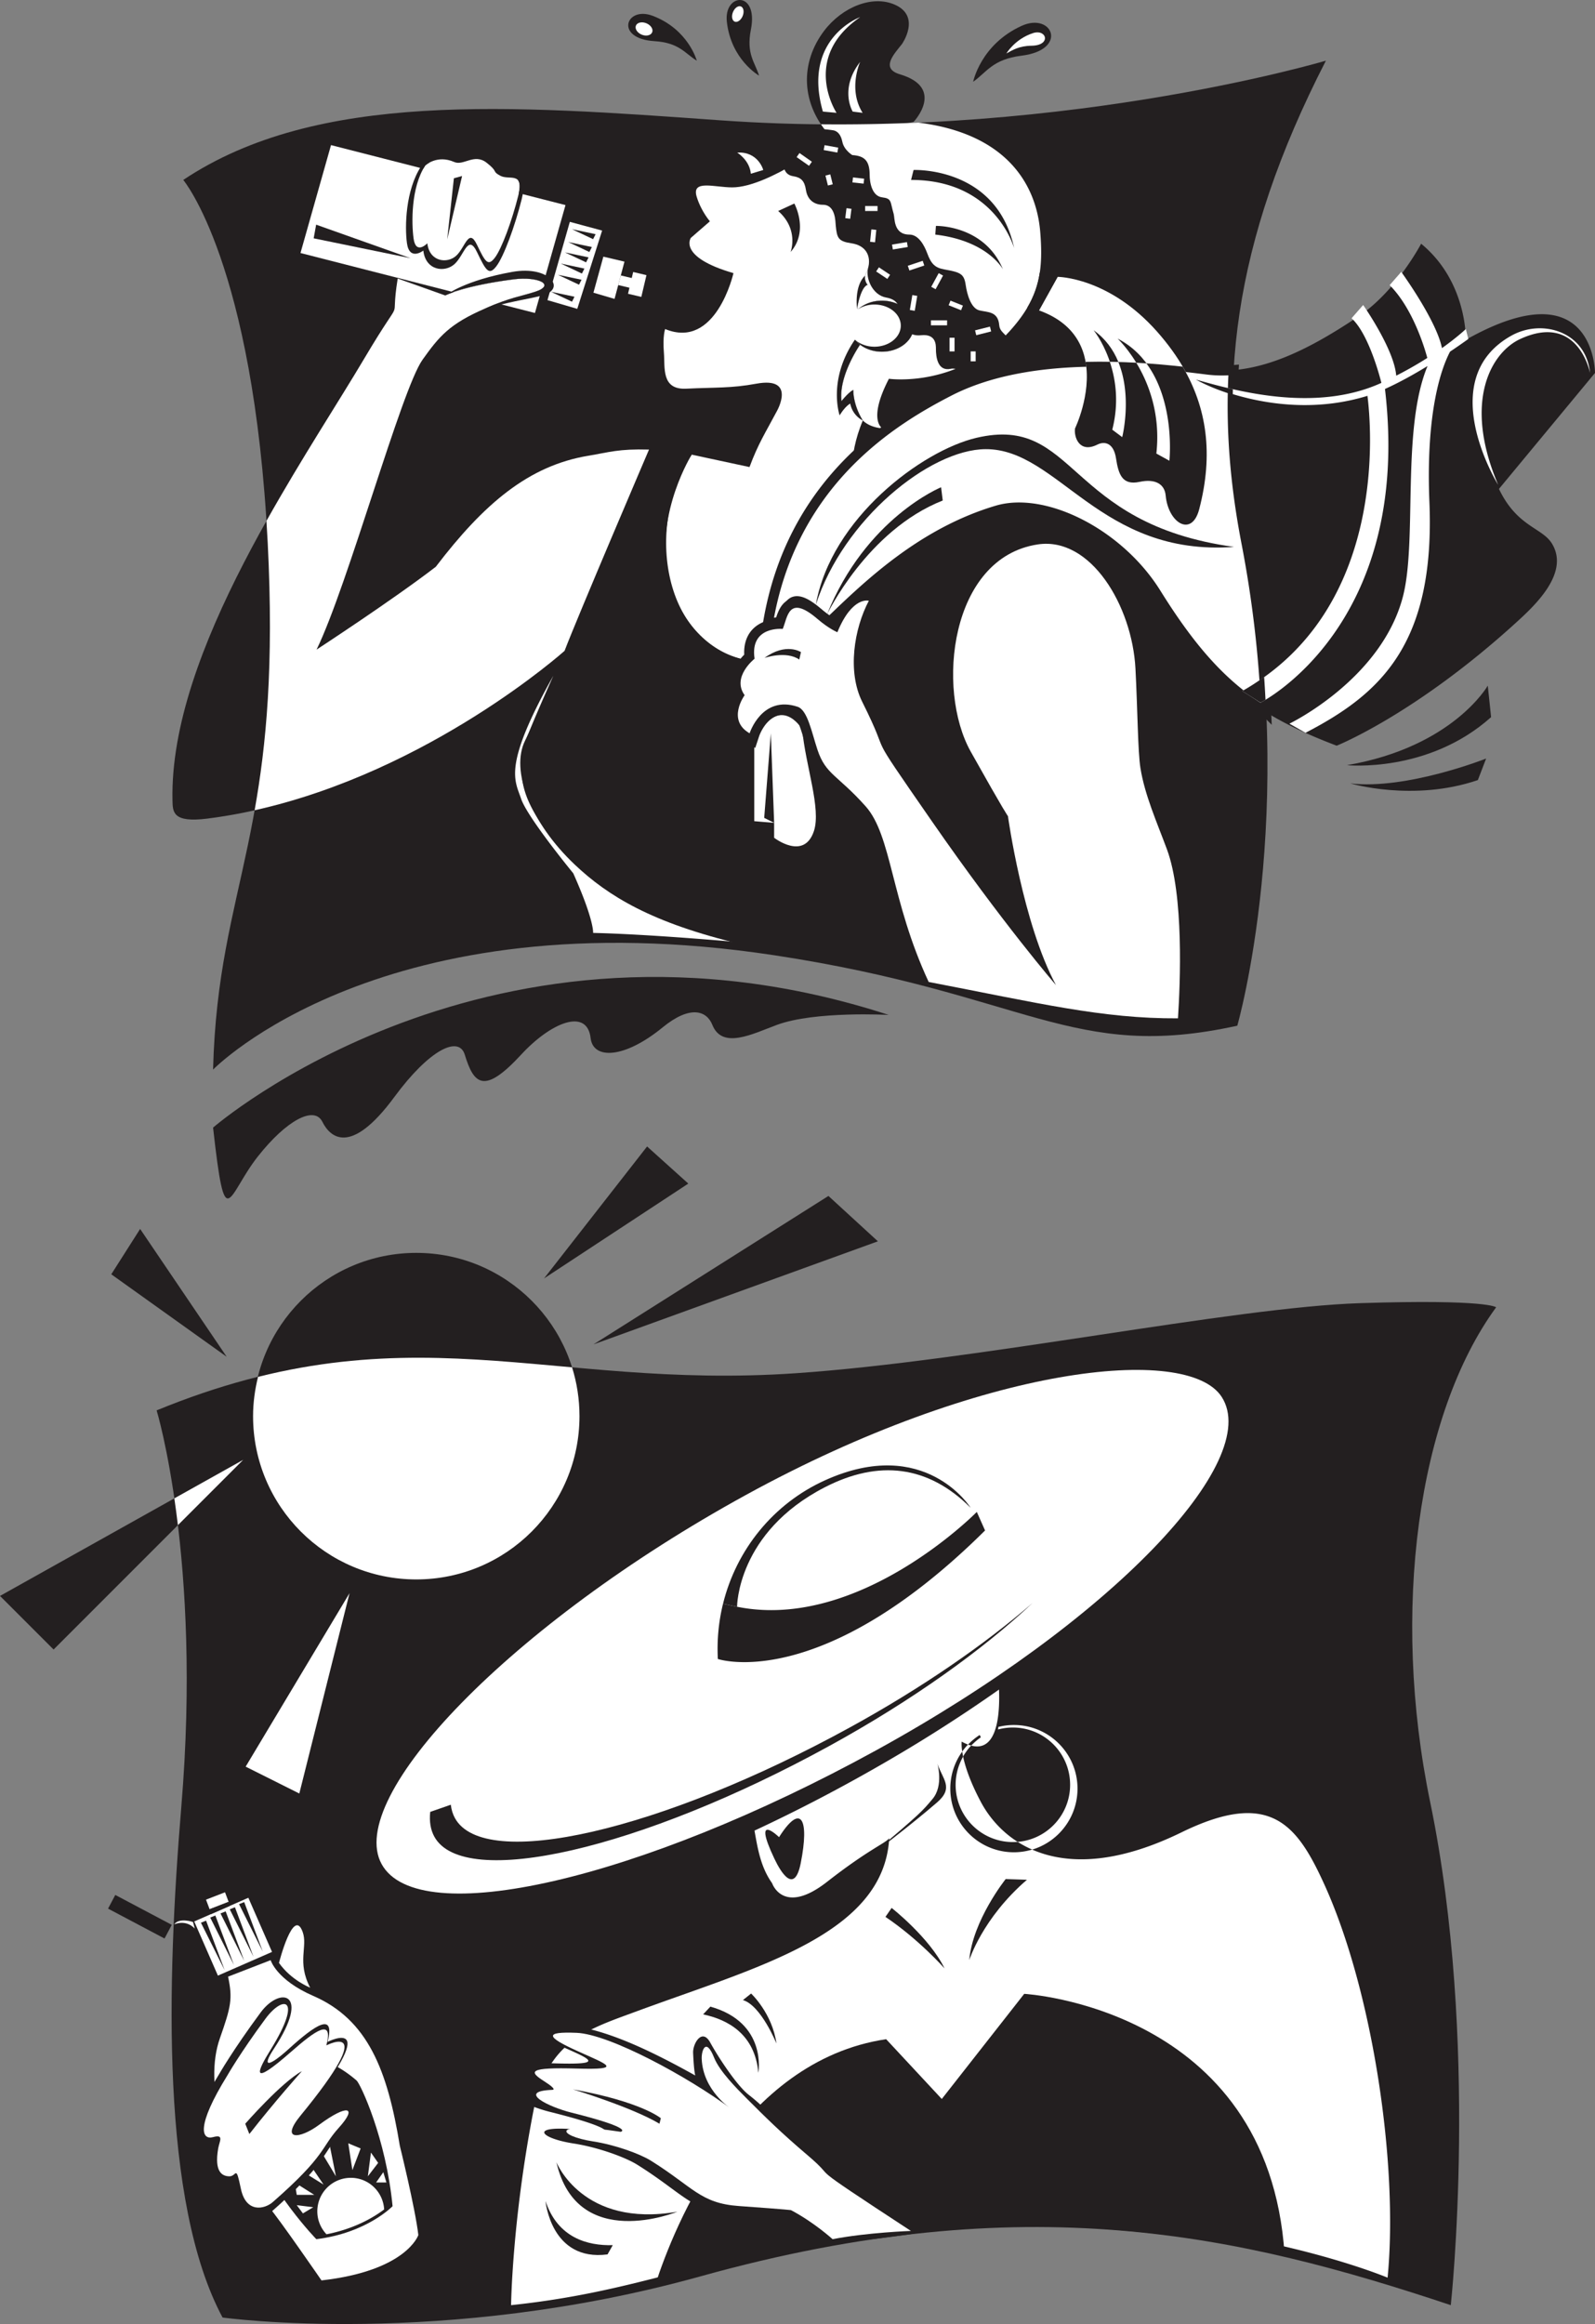 <svg xmlns="http://www.w3.org/2000/svg" width="370.992" height="540.318"><rect width="100%" height="100%" fill="#808080" stroke="none"/><path fill="#231f20" d="M36.43 327.901c58.48-23.965 90.414-4.66 148.593-8.629 42.18-2.875 101.618-15.336 131.336-16.297 29.72-.957 31.637.961 31.637.961-18.215 24.922-24.527 70.637-15.34 115.04 11.504 55.601 4.793 116.957 4.793 116.957-48.89-16.297-98.742-27.801-174.476-6.711-60.028 16.714-111.203 9.586-111.203 9.586-14.38-26.844-13.016-77.75-9.586-118.875 4.793-57.52-5.754-92.032-5.754-92.032"/><path fill="#231f20" d="M96.824 367.206c20.965 0 37.961-16.996 37.961-37.961s-16.996-37.96-37.96-37.96c-20.966 0-37.962 16.995-37.962 37.96s16.996 37.96 37.961 37.96"/><path fill="#fff" d="M60.02 320.108c-.727 2.93-1.157 5.98-1.157 9.137 0 20.965 16.996 37.961 37.961 37.961s37.961-16.996 37.961-37.961c0-3.953-.605-7.766-1.726-11.352-24.149-2.16-46.04-4.515-73.04 2.215"/><path fill="#231f20" d="m52.727 315.44-20.133-29.718-6.711 10.543zm3.835 23.965L0 371.042l12.465 12.46zm0 0"/><path fill="#fff" d="M40.55 348.358c.286 1.95.563 4.024.829 6.23l15.183-15.183-16.011 8.953M81.3 370.401l-24.16 40.332 12.481 6.246zm0 0"/><path fill="#231f20" d="m126.543 297.225 23.969-30.68 9.586 8.63zm11.504 15.336 66.148-23.964-11.504-10.547zM87.078 434.304c-9.492-17.313 29.672-57.809 85.52-88.43 55.457-30.41 104.152-36.082 113.175-22.152 1.98 3.062 2.407 6.894 1.27 11.398-4.89 19.371-38.832 49.64-82.54 73.605-56.671 31.075-108.25 42.31-117.425 25.579"/><path fill="#fff" d="M203.582 407.046c54.887-30.098 90.219-67.395 80.578-82.281-7.996-12.352-55.754-7.305-110.64 22.789-54.887 30.097-93.286 70.273-84.758 85.828 8.527 15.55 59.933 3.758 114.82-26.336"/><path fill="#231f20" d="M171.441 373.558c28.442 5.753 55.762-22.047 55.762-22.047l1.918 4.312c-38.348 38.027-62.152 29.879-62.152 29.879a43.927 43.927 0 0 1 1.203-12.836l3.27.692"/><path fill="#231f20" d="M168.172 372.866c3.11-12.601 11.73-23.285 23.723-28.707 23.324-10.547 33.87 6.39 33.87 6.39-9.906-9.906-21.41-11.183-33.87-4.792-20.493 10.508-20.454 27.8-20.454 27.8l-3.27-.69m-63.316 46.718c.133 1.137.45 2.176.957 3.105 6.82 12.442 47.95 3.008 91.86-21.07 16.86-9.242 31.398-19.336 42.496-28.937-11.54 10.843-27.883 22.609-47.29 33.253-43.91 24.075-85.038 33.508-91.858 21.067-.88-1.606-1.184-3.543-.954-5.75l4.79-1.668"/><path fill="#fff" d="M308.05 438.147c-6.39-14.058-12.644-22.195-33.234-12.14-27.48 13.418-41.539 2.554-46.652-7.032-5.113-9.585-4.477-14.062-4.477-14.062 8.176 4.543 8.926-5.758 8.68-12.102a353.256 353.256 0 0 1-25.781 16.516c-10.582 6.156-21.04 11.602-31.094 16.277.735 4.098 1.418 8.473 4.098 12.223 0 0 2.558 7.672 12.781-.316 9.684-7.567 13.684-9.016 14.461-10.149-1.281 22.406-30.621 29.89-58.559 40.184-12.14 4.476-21.09 7.031-24.285 23.648-4.883 25.383-5.113 44.739-5.113 44.739 36.43-3.836 49.84-14.848 105.453-19.172 57.52-4.477 98.422 12.78 98.422 12.78 2.559-26.202-3.453-66.651-14.7-91.394"/><path fill="#231f20" d="M202.965 431.038c11.476-9.727 11.527-9.938 13.933-12.781 2.637-3.117 1.137-8.211 1.137-8.211 1.2 3.597 3.899 5.574-.058 8.988-6.414 5.54-15.012 12.004-15.012 12.004m-21.758-3.914c5.082-8.027 7.113-4.336 5.035 6.07-1.445 7.235-4.547 2.262-6.125-1.066-5.316-11.223 1.09-5.004 1.09-5.004m57.023 36.43-19.175 24.445-12.942-13.902c-33.914 5.066-49.304 43.484-53.683 57.043 17.918-4.582 47.28-11.665 72.218-13.422 22.688-1.598 56.594 2.293 74.137 6.39-3.816-57.41-60.555-60.554-60.555-60.554m-4.316-26.684 4.953.16c-10.383 8.945-13.422 18.695-13.422 18.695.801-9.27 8.47-18.855 8.47-18.855m-26.525 6.71-1.437 2.08c7.828 5.269 13.742 11.98 13.742 11.98-3.515-7.188-12.304-14.06-12.304-14.06"/><path fill="#fff" d="M232.148 402.089a13.352 13.352 0 0 1 3.446-.45c7.351 0 13.312 5.961 13.312 13.313 0 7.356-5.96 13.316-13.312 13.316-7.356 0-13.317-5.96-13.317-13.316 0-4.594 2.328-8.644 5.871-11.039l-.273-.543a14.779 14.779 0 0 0-6.836 12.473c0 8.172 6.621 14.797 14.793 14.797 8.172 0 14.793-6.625 14.793-14.797 0-8.168-6.621-14.793-14.793-14.793a14.8 14.8 0 0 0-3.629.449l-.055.59"/><path fill="#231f20" d="M225.164 405.604c.27.102.508.149.758.215a13.477 13.477 0 0 1 2.226-1.906l-.273-.543a14.741 14.741 0 0 0-2.71 2.234m11.53 22.61c-.363.031-.73.054-1.101.054-7.356 0-13.317-5.96-13.317-13.316 0-2.387.641-4.621 1.743-6.559a16.658 16.658 0 0 1-.208-1.164 14.724 14.724 0 0 0-2.773 8.614c0 8.172 6.621 14.797 14.793 14.797 1.477 0 2.902-.227 4.25-.63a24.367 24.367 0 0 1-3.387-1.796M122.902 485.17c-9.14.352-.703 4.395 4.922 5.802 16.63 4.156 12.653 4.921 12.653 4.921-18.278-2.812-16.168 1.051-7.032 2.457 5.559.86 11.953 3.165 14.766 4.922 10.851 6.782 12.652 10.899 22.496 11.602 12.973.926 13.36 1.055 13.36 1.055 5.972 3.164 9.824 5.582 9.824 5.582 11.601-1.051 18.855-2.235 18.855-2.235-29.527-19.336-15.289-11.234-24.207-18.816-7.031-5.973-9.281-9.453-14.379-13.422-2.879-2.234-7.293-9.105-8.95-12.14-1.917-3.516-4.085.257-3.995 2.363.351 8.086 1.12 5.625 1.12 5.625-15.339-8.63-24.67-11.95-33.105-12.301-8.437-.356-7.734 1.05 0 4.566 7.73 3.516 12.301 4.922 0 4.57-12.304-.351-12.304.704-8.437 3.165 1.988 1.265 3.223 2.285 2.11 2.285"/><path fill="#fff" d="M128.383 485.882c-8.309.32-.64 3.996 4.472 5.273 15.118 3.778 11.504 4.473 11.504 4.473-16.617-2.555-14.699.96-6.39 2.238 5.054.777 10.863 2.875 13.422 4.473 9.863 6.164 11.504 9.906 20.449 10.547 11.793.84 12.144.957 12.144.957 5.434 2.875 9.668 6.75 9.668 6.75 8.067-1.559 18.215-1.918 18.215-1.918-26.844-17.575-15.941-10.723-24.047-17.614-6.394-5.433-9.906-8.949-14.062-13.101-2.403-2.402-6.39-6.39-7.668-9.59-1.918-4.793-2.961-1.594-2.875.32.316 7.352 6.707 11.504 6.707 11.504-9.902-7.347-28.121-17.254-35.79-17.574-7.667-.32-7.027.957 0 4.152 7.032 3.2 11.188 4.477 0 4.157-11.183-.32-11.183.64-7.667 2.875 1.808 1.152 2.93 2.078 1.918 2.078"/><path fill="#231f20" d="M133.254 485.76c15.98 2.88 20.453 6.712 20.453 6.712l-.32 1.28c-6.39-3.835-20.133-7.991-20.133-7.991m-3.832 16.937c4.793 21.09 28.121 11.504 28.121 11.504-22.05 3.836-28.121-11.504-28.121-11.504m11.887 21.434c-13.16 1.726-14.426-12.407-14.426-12.407 2.847 8.543 9.734 10.415 15.644 10.258l-1.218 2.149m23.921-57.61c13.293 3.735 11.165 15.407 11.165 15.407-.793-8.97-7.063-12.383-12.848-13.598l1.683-1.809m9.473-3.042-1.898 1.523c4.23 1.265 7.793 10.101 7.793 10.101-.965-7.027-5.895-11.625-5.895-11.625"/><path fill="#fff" d="M72.14 462.116c-3.117-5.992-.507-9.531-1.738-12.941-2.156-5.992-5.511 7.187-5.511 7.187 2.875 4.074 7.25 5.754 7.25 5.754"/><path fill="#231f20" d="M73.242 463.151c13.29 5.77 17.887 18.387 20.695 35.559.133.52 3.602 14.594 4.32 20.816l.024.207-.066.2c-.117.363-3.137 8.921-23.332 11.199l-.57.066-.325-.473c-.101-.148-10.054-14.597-12.07-16.843-10.754-11.996-15.672-28.93-11.691-40.262 2.562-7.297 2.933-8.984 1.882-13.86l-.172-.8.762-.297 9.906-3.836.977-.375.293 1.004c.008.035 1.402 4.238 9.367 7.695"/><path fill="#fff" d="m62.953 455.725-9.906 3.833c1.117 5.195.652 7.058-1.918 14.378-3.676 10.47.605 27.153 11.504 39.309 2.078 2.316 12.144 16.934 12.144 16.934 19.813-2.235 22.528-10.543 22.528-10.543-.72-6.235-4.313-20.774-4.313-20.774-2.875-17.574-7.43-29.316-20.133-34.832-8.574-3.719-9.906-8.305-9.906-8.305m.32-1.917-5.507-12.59-4.332 1.894-4.43 1.938-3.828 1.675 5.508 12.59 12.59-5.507"/><path fill="#231f20" d="m46.734 447.015 1.2-.48 4.312 11.503zm2.161-1.2 1.195-.476 4.316 11.504zm2.395-.957 1.198-.48 4.313 11.504zm2.155-.957 1.2-.48 4.312 11.504zm2.16-1.199 1.196-.48 4.316 11.503zm0 0"/><path fill="#fff" d="m53.176 442.167-.836-2.227-4.426 1.715.84 2.227 4.422-1.715"/><path fill="#231f20" d="m53.434 443.112-4.43 1.938-.25-1.168 4.422-1.715.258.945m-28.301.629 13.137 6.95 1.68-3.176-13.134-6.954-1.683 3.18"/><path fill="#fff" d="M40.504 447.413c1.2-1.676 4.394-.559 4.394-.559l.399 1.52c-2.156-2.238-4.793-.961-4.793-.961"/><path fill="#231f20" d="M73.578 520.593c11.742-1.438 17.734-7.668 17.734-7.668-1.523-15.762-7.468-28.453-8.386-29.239-16.778-14.382-28.219 4.055-24.688 13.418 4.797 12.704 15.34 23.489 15.34 23.489"/><path fill="#fff" d="M81.602 506.327a7.795 7.795 0 0 0-7.797 7.793c0 2.07.82 3.938 2.132 5.332 6.657-1.293 11.153-4.059 13.415-5.777-.239-4.094-3.598-7.348-7.75-7.348m-3.469-.352-3.598-5.992 2.16-1.199zm3.832-1.441-.957-6.23 2.875 1.199zm3.597 1.441.72-5.515 1.675 2.398zm-10.308 1.915-5.031-3.114.96-2.879zm-2.152 2.398h-4.079l-.476-2.879zm-.242 2.875-3.837-.48 1.438 1.917zm14.62-5.753 1.676-2.395.719 2.394zm0 0"/><path fill="#231f20" d="M50.883 482.366c-8.172 13.184-6.594 16.61-3.692 15.82 2.899-.793 1.649 1.008 1.317 2.899-1.055 6.062 1.054 7.117 2.902 7.117 1.844 0 1.582-3.164 2.899 3.164 1.32 6.328 6.062 5.274 8.171 3.43 13.762-12.043 12.247-13.867 16.875-18.985 5.008-5.535 2.11-6.062-5.011-.789-5.051 3.743-10.035 4.07-4.742-2.375 20.562-25.043 6.59-17.925 6.59-17.925 1.843-7.118-2.887-3.938-8.965 1.582-4.434 4.023-6.649 4.765-3.477-.047 8.691-13.184 1.367-14.453-3.113-8.39-6.563 8.878-9.754 14.5-9.754 14.5"/><path fill="#fff" d="M52.906 482.487c-7.43 11.985-5.992 15.098-3.355 14.38 2.636-.72 1.5.917 1.199 2.636-.957 5.512.957 6.472 2.637 6.472 1.675 0 1.437-2.878 2.636 2.875 1.196 5.75 5.512 4.793 7.43 3.114 12.508-10.946 11.129-12.602 15.336-17.254 4.555-5.035 1.918-5.512-4.55-.719-4.594 3.402-9.126 3.7-4.317-2.156 18.695-22.77 5.992-16.3 5.992-16.3 1.68-6.47-2.539-3.485-8.148 1.44-9.825 8.625-7.907 4.551-4.793-.48 7.574-12.234 2.879-12.703-1.2-7.191-5.964 8.074-8.867 13.183-8.867 13.183"/><path fill="#231f20" d="m57.043 493.753.957 2.394c5.992-7.668 12.223-14.62 12.223-14.62-4.793 2.636-13.18 12.226-13.18 12.226M42.625 41.831c31.2-20.8 76.266-17.332 124.797-13.867 76.152 5.441 140.98-13.864 140.98-13.864-21.957 42.754-25.422 76.266-18.492 112.086 12.149 62.758-2.117 112.282-2.117 112.282-38.52 8.476-48.848-7.438-107.66-16.371-91.29-13.868-130.574 26.578-130.574 26.578 1.152-43.91 16.175-54.309 12.71-122.489-3.304-64.996-19.644-84.355-19.644-84.355"/><path fill="#231f20" d="M226.355 19.01c3.141-2.199 4.47-5.218 11.27-6.066 10.926-1.367 7.184-10.199 0-6.933-9.535 4.332-11.27 13-11.27 13"/><path fill="#fff" d="M234.086 12.429c1.434-.782 2.937-1.758 5.848-1.797 4.68-.067 3.511-3.973.324-2.93-4.227 1.387-6.172 4.727-6.172 4.727"/><path fill="#231f20" d="M162.074 14.112c-2.781-1.699-4.066-4.187-9.879-4.547-9.34-.582-6.632-8.27-.367-5.882 8.317 3.171 10.246 10.43 10.246 10.43"/><path fill="#fff" d="M149.25 8.054c1.043.433 2.133.191 2.438-.536.304-.73-.293-1.671-1.336-2.105-1.043-.434-2.133-.195-2.438.535-.3.727.297 1.668 1.336 2.106"/><path fill="#231f20" d="M176.55 17.585c-.937-3.117-3.019-4.992-1.894-10.707 1.809-9.188-6.32-8.516-5.597-1.848.96 8.848 7.492 12.555 7.492 12.555"/><path fill="#fff" d="M170.883 5.03c-.617-.254-.797-1.254-.395-2.226.403-.977 1.23-1.559 1.852-1.305.62.258.8 1.254.398 2.23-.402.973-1.234 1.559-1.855 1.301"/><path fill="#231f20" d="M206.71 235.964c-92.44-30.044-157.15 26.195-157.15 26.195 2.886 25.805 3.273 15.79 10.398 6.738 6.61-8.394 13.11-11.914 15.023-8.09 1.73 3.47 6.457 8.2 16.754-5.777 8.09-10.976 14.98-14.37 16.371-9.82 2.118 6.933 4.5 9.308 13.098 0 6.93-7.512 15.356-10.953 16.176-3.852.578 5.008 7.812 4.813 16.754-2.504 6.36-5.199 10.222-3.918 11.558-.578 2.309 5.778 9.38 2.086 15.02 0 8.86-3.273 26-2.312 26-2.312"/><path fill="#fff" d="M193.617 32.202c3.672 5.05 12.985 20.563 7.606 31.875 0 0-.29 1.012.578 2.164 0 0-1.446 0-2.457 5.492l.375.067c1.351-1.157 3.265-1.895 5.406-1.895 4.094 0 7.414 2.656 7.414 5.934 0 3.277-3.32 5.933-7.414 5.933-1.973 0-3.754-.625-5.078-1.632-.207.3-5.02 7.32-4.313 13.113 0 0 1.59-2.02 2.746-2.598 0 0-.144 3.32 2.208 7.106-3.649 8.652-2.352 15.425-2.352 15.425 18.101 3.082 29.465 5.489 29.465 5.489s-21.668 9.824-37.266 28.312c-11.262 13.344-31.406 6-35.246-14.156-2.644-13.902 5.594-27.129 5.594-27.129l13.449 2.887c2.047-5.512 3.781-8.114 6.379-13.024 0 0 4.625-8.09-4.813-6.355-5.89 1.082-9.39.816-16.273 1.156-5.875.29-4.914-4.914-5.203-8.379-.32-3.855.289-5.488.289-5.488 11.848 4.91 15.89-13 15.89-13-13-3.758-9.917-8.188-9.917-8.188l4.43-3.851c-1.59-1.973-2.602-4.14-3.083-5.777-1.172-3.981 4.14-2.118 8.281-2.118 8.524 0 23.305-11.363 23.305-11.363"/><path fill="#231f20" d="M212.492 28.35s7.508-7.898-3.18-11.074c-4.527-1.343-1.445-4.62.481-7.031 0 0 4.52-6.41-1.637-9.145-5.199-2.312-12.234.497-16.465 6.063-5.488 7.227-5.777 17.047 1.926 25.039l18.875-3.852m100.821 149.547c24.652-4.238 32.738-18.488 32.738-18.488l.773 7.32c-14.636 13.094-33.511 11.168-33.511 11.168m.769 4.239c13.098 1.539 31.586-5.778 31.586-5.778l-1.926 5.008c-15.055 5.129-29.66.77-29.66.77M145.516 59.702l-4.91-1.156-.848-.2-.313.993-1.605 5.05-.926 3.352-.3 1.094 1.09.32 4.91 1.445 1.136.336.309-1.144.855-3.219.598-2.234.855-3.215.309-1.149-1.16-.273"/><path fill="#231f20" d="m139.758 58.347 1.394-4.395.368-1.148-1.168-.317-7.512-2.02-.836-.226-5.781 20.418.793.23 6.933 2.024 1.086.316.34-1.074 1.316-4.152 1.149-3.613 1.605-5.051.313-.992"/><path fill="#231f20" d="m132.64 47.995.325-1.14-1.149-.294L77.277 32.62l-1.09-.281-.308 1.086-7.102 25.086-.324 1.14 1.149.293L124.14 73.89l1.09.277.304-1.082.688-2.426 5.78-20.418.638-2.246"/><path fill="#fff" d="m124.426 72.768 7.105-25.085-54.539-13.946-7.101 25.086 54.535 13.945"/><path fill="#231f20" d="m73.535 52.233-.578 3.176 22.535 4.621zm0 0"/><path fill="#fff" d="m143.797 66.276 2.61.617-.333 1.407 3.094.73 1.195-5.058-3.09-.735-.332 1.406-2.546-.601-.598 2.234"/><path fill="#fff" d="m144.395 64.042.855-3.215-4.91-1.156-2.309 8.379 4.91 1.441.856-3.215.598-2.234M132.54 51.581l-5.2 18.2 6.933 2.023 1.317-4.153 2.754-8.664 1.707-5.383-7.512-2.023"/><path fill="#231f20" d="m133.047 53.292 5.488 1.156-.578 1.156zm-.867 2.984 5.488 1.157-.578 1.156zm-.77 2.407 5.488 1.156-.578 1.156zm-.965 2.601 5.489 1.156-.579 1.157zm-.672 2.602 5.489 1.152-.578 1.156zm-1.64 3.945 5.492 1.156-.578 1.156zm0 0"/><path fill="#231f20" d="M150.957 104.522c-7.125-.195-13.648.563-18.39 2.215-17.723 6.16-23.114 16.563-31.204 25.035-5.164 5.41-27.73 19.258-27.73 19.258 7.316-15.02 19.719-60.504 24.652-67.406 3.848-5.39 6.227-8.316 14.633-11.941 6.262-2.696 7.996-2.696 11.559-3.852 4.914-1.594.691-3.617-5.008-2.887-11.266 1.446-15.89 3.754-15.89 3.754l-11.075-3.945c-1.926 12.035 2.121 1.922-7.703 18.484-14.602 24.63-45.45 68.18-44.68 102.848.059 2.695.027 5.25 8.09 4.234 45.836-5.777 83.102-39 83.102-39 3.082-8.086 19.644-46.797 19.644-46.797"/><path fill="#fff" d="M131.313 151.32c3.082-8.087 19.644-46.798 19.644-46.798-7.125-.195-9.203.618-14.156 1.442-13.867 2.312-24.266 11.172-35.438 25.808-10.011 7.703-27.73 19.258-27.73 19.258 7.316-15.02 19.719-60.504 24.652-67.406 3.848-5.39 6.227-8.316 14.633-11.941 6.262-2.696 7.996-2.696 11.559-3.852 4.914-1.594.691-3.617-5.008-2.887-11.266 1.446-15.89 3.754-15.89 3.754l-11.075-3.945c-1.926 12.035 2.121 1.922-7.703 18.484-5.98 10.086-14.684 23.352-22.828 37.875.105 1.664.207 3.348.297 5.074 1.457 28.707-.364 47.157-3.043 62.192 40.824-9.082 72.085-37.059 72.085-37.059"/><path fill="#231f20" d="M103.867 68.507s4.371-3.352 15.313-5.297c8.664-1.54 12.687 4.012 6.933 5.488-3.758.965-4.816.867-13.195 2.985 5.973-2.598 7.996-2.696 11.559-3.852 4.914-1.594.691-3.617-5.008-2.887-11.266 1.446-15.602 3.563-15.602 3.563"/><path fill="#fff" d="M98.918 38.464c-3.363 5.125-3.203 13.453-2.723 16.976.535 3.926 3.203 1.121 3.203 1.121.48 4.325 4.645 4.805 6.727 2.883 2.082-1.922 2.883-6.566 4.805-2.562 1.922 4.004 2.562 5.125 4.164 3.043 1.601-2.082 4.004-8.649 5.445-14.414 1.441-5.766-2.082-3.524-4.164-4.645-2.082-1.121-.32-.8-3.203-3.043-2.883-2.242-5.348.797-7.527-.16-4.004-1.762-6.727.8-6.727.8"/><path fill="#231f20" d="M120.465 41.886c.46.535.59 1.562.074 3.625-1.441 5.765-3.844 12.332-5.445 14.414-1.602 2.082-2.242.96-4.164-3.043-1.922-4.004-2.723.64-4.805 2.562-2.082 1.922-6.246 1.442-6.727-2.883 0 0-2.668 2.805-3.203-1.12-.48-3.524-.64-11.852 2.723-16.977 0 0 .355-.32.969-.656-1.227.328-1.942.863-1.942.863-3.636 5.547-3.812 14.039-3.293 17.851.582 4.25 3.813 1.735 3.813 1.735.523 4.68 5.027 5.199 7.281 3.12 2.254-2.081 3.121-7.109 5.2-2.773 2.081 4.332 2.773 5.547 4.507 3.293 1.734-2.254 4.332-9.359 5.895-15.601.793-3.172.191-4.102-.883-4.41"/><path fill="#231f20" d="m105.574 41.444 1.906-.52-3.464 14.731zm0 0"/><path fill="#fff" d="M133.336 203.03c4.91 10.98 4.621 13.867 4.621 13.867 13 .29 32.356 2.024 32.356 2.024-20.512-5.488-31.27-11.387-41.313-23.403-8.809-10.543-7.656-15.453-7.656-20.363 0-1.734 7.367-18.058 7.367-18.058-11.844 21.09-8.953 24.27-7.508 28.601 1.442 4.332 12.133 17.332 12.133 17.332m67.887-138.953s-.29 1.012.578 2.164c0 0-1.446 0-2.457 5.492l.375.067c1.351-1.157 3.265-1.895 5.406-1.895 4.094 0 7.414 2.656 7.414 5.934 0 3.277-3.32 5.933-7.414 5.933-1.973 0-3.754-.625-5.078-1.632-.207.3-5.02 7.32-4.313 13.113 0 0 1.59-2.02 2.746-2.598 0 0-.144 3.32 2.208 7.106.89.847 2.296 1.62 4.582 1.847 0 0-3.563-1.781 1.488-11.547.504.067 16.324 2.086 28.265-11.273 1.625-1.816 2.914-3.55 3.926-5.266 1.567-2.656 2.465-5.28 2.899-8.136.425-2.825.398-5.88.109-9.422-.93-11.403-8.137-22.934-28.332-25.457a418.06 418.06 0 0 1-22.672.39 23.465 23.465 0 0 0 2.664 3.305c3.672 5.05 12.985 20.563 7.606 31.875m-6.645-37.844-3.176-.289c-4.91-17.047 8.664-21.957 8.664-21.957-13.863 9.535-5.488 22.246-5.488 22.246m3.758-.289 2.309.29c-3.465-5.493-.579-11.844-.579-11.844-4.91 6.351-1.73 11.554-1.73 11.554"/><path fill="#231f20" d="m212.492 39.522-.578 2.309c19.645 0 23.977 15.89 23.977 15.89-4.047-19.066-23.399-18.199-23.399-18.199m5.055 15.02c12.277 1.445 15.742 8.09 15.742 8.09-4.332-10.399-15.598-10.11-15.598-10.11l-.144 2.02m-17.5 25.598c1.324 1.007 3.105 1.632 5.078 1.632 4.094 0 7.414-2.656 7.414-5.933 0-3.278-3.32-5.934-7.414-5.934-2.14 0-4.055.738-5.406 1.895a7.116 7.116 0 0 1 3.672-.996c3.382 0 6.129 2.191 6.129 4.898s-2.747 4.906-6.13 4.906c-1.812 0-3.421-.64-4.542-1.64l1.199 1.172m1.176-16.063c-2.598 2.453-1.88 7.656-1.88 7.656 1.012-5.492 2.458-5.492 2.458-5.492-.867-1.152-.578-2.164-.578-2.164M184.758 47.32 181 49.053c4.914 4.336 2.89 9.535 2.89 9.535 4.333-4.91.868-11.27.868-11.27"/><path fill="#fff" d="M171.469 35.475c4.91-.289 6.066 4.047 6.066 4.047l-2.89.868c-.29-3.18-3.176-4.915-3.176-4.915"/><path fill="#231f20" d="M198.238 36.054c2.696.191 4.043 1.144 4.043 4.625 0 1.828.578 4.91 2.89 5.199 2.345.293 1.829.96 2.696 3.851.29.961-.105 4.813 3.66 4.813 2.118 0 3.465 2.504 4.141 4.336.93 2.52 1.828 3.367 3.95 3.754 3.737.68 4.62.965 5.007 3.66.273 1.918 1.152 5.39 3.176 5.871 1.969.473 4.347.187 4.62 3.469.196 2.312 3.274 2.191 1.157 4.91-6.738 8.668-10.164 4.707-12.422 5.2-3.082.675-3.465-2.77-3.465-4.622 0-.96.016-3.55-3.468-3.176-2.696.29-4.043-1.445-4.813-3.37-.48-1.2.903-4.657-3.277-5.395-3.274-.575-4.813-4.621-4.235-6.739.825-3.027-.578-5.394-3.851-5.875-3.121-.46-3.371-1.254-3.66-4.14-.086-.836-.012-4.817-2.985-4.817-1.84 0-3.562-.96-3.949-3.465-.328-2.128-1.156-2.89-2.984-3.18-2.586-.405-2.504-3.273-1.637-5.1 3.215-6.79 8.086-5.973 10.879-5.587 1.05.145 1.871.973 2.215 2.696.387 1.925 2.312 3.082 2.312 3.082"/><path fill="#231f20" stroke="#fff" stroke-width="1.158" d="m191.691 34.32 3.176.577m-2.308 5.782.574 2.308m5.203-1.156 2.598.289m-3.465 6.355-.29 2.313"/><path fill="none" stroke="#fff" stroke-width="1.158" d="M201.223 48.475h2.89"/><path fill="#231f20" stroke="#fff" stroke-width="1.158" d="m203.246 53.39-.289 2.886m4.621 1.157 3.469-.579m-6.934 5.778 2.598 1.734m4.625-2.023 3.465-1.157m-2.024 7.512-.578 3.465m4.914-5.199 1.73-3.176m2.024 6.645 2.89 1.156"/><path fill="none" stroke="#fff" stroke-width="1.158" d="M216.535 75.054h3.754m1.156 3.468v3.176"/><path fill="#231f20" stroke="#fff" stroke-width="1.158" d="m226.934 77.366 3.468-.867"/><path fill="none" stroke="#fff" stroke-width="1.158" d="M226.355 81.698v2.313"/><path fill="#231f20" stroke="#fff" stroke-width="1.158" d="m185.625 36.054 2.887 2.023"/><path fill="#231f20" d="M190.535 146.987c22.531-26 39.29-27.445 39.29-27.445l13.081 5.805c-23.687 2.308-26.578 34.086-18.488 48.53 8.09 14.446 8.668 15.024 8.668 15.024-6.934 24.844-4.621 41.02-4.621 41.02-34.668-6.356-34.09-5.2-56.047-10.399-20.8-4.925-30.988-11.195-38.711-18.488-10.398-9.824-15.02-21.957-11.555-28.89 6.032-12.063 29.961-69.141 29.961-69.141l8.77 2.699c-11.082 16.441-6.75 45.04 13.762 47.93 10.398 1.465 15.89-6.645 15.89-6.645"/><path fill="#fff" d="M186.586 169.546c.77 8.472 4.465 18.457 2.723 23.687-2.313 6.934-9.247 1.54-9.247 1.54v-3.465l-4.62-.387v-18.488c5.777-11.942 11.144-2.887 11.144-2.887"/><path fill="#231f20" d="m179.293 170.507.77 20.8-2.313-1.156zM340.95 79.003s.386-13.48-10.4-22.34c0 0-5.75 11.023-14.64 16.945-10.398 6.934-22.723 13.867-35.05 12.328-12.325-1.543-40.56-5.035-60.087 5.008-13.023 6.696-36.761 20.992-42.191 54.227 1.711-.66 3.48-.496 3.48-.496 1.153-2.696 1.262-8.16 8.086-2.309a24.347 24.347 0 0 0 2.903 2.149c8.847-8.504 21.422-20.66 38.89-25.84 10.399-3.078 26.497 2.43 36.977 19.261 12.71 20.414 22.727 28.118 41.988 35.434 0 0 18.219-7.25 41.598-28.5 4.238-3.852 12.71-11.559 8.476-18.488-2.292-3.75-8.09-3.856-12.328-12.711l22.34-26.965s0-24.652-30.043-7.703"/><path fill="#fff" d="M369.836 86.706c-.961-9.629-11.137-12.66-18.293-8.668-18.297 10.207-3.082 34.668-3.082 34.668-8.281-19.453-1.543-30.816 5.152-33.895 13.504-6.218 16.223 7.895 16.223 7.895m-88.976-.77c-12.325-1.543-40.56-5.035-60.087 5.008-13.023 6.696-36.761 20.992-42.191 54.227 1.711-.66 3.48-.496 3.48-.496 1.153-2.696 1.262-8.16 8.086-2.309a24.347 24.347 0 0 0 2.903 2.149c8.847-8.504 21.422-20.66 38.89-25.84 11.063-3.278 28.34 5.386 36.977 19.261 8.543 13.715 15.875 21.684 25.605 27.664a267.148 267.148 0 0 0-4.613-39.414c-2.613-13.507-3.742-26.691-2.965-40.16-2.023.168-4.054.164-6.086-.09"/><path fill="none" stroke="#231f20" stroke-width="2.315" d="M280.86 85.936c-12.325-1.543-40.56-5.035-60.087 5.008-13.023 6.696-36.761 20.992-42.191 54.227 1.711-.66 3.48-.496 3.48-.496 1.153-2.696 1.262-8.16 8.086-2.309a24.347 24.347 0 0 0 2.903 2.149c8.847-8.504 21.422-20.66 38.89-25.84 11.063-3.278 28.34 5.386 36.977 19.261 8.543 13.715 15.875 21.684 25.605 27.664a267.149 267.149 0 0 0-4.613-39.414c-2.613-13.507-3.742-26.691-2.965-40.16-2.023.168-4.054.164-6.086-.09zm0 0"/><path fill="#231f20" d="M192.316 142.944c9.051-22.535 26.579-29.66 26.579-29.66l.382 3.082c-17.62 6.934-26.96 26.578-26.96 26.578"/><path fill="#231f20" d="M287.023 127.151c-31.199 2.309-40.855-22.808-57.777-22.726-12.976.062-33.125 16.343-39.488 36.187 3.535-20.125 24.73-35.867 37.363-38.824 23.309-5.453 20.613 19.969 59.902 25.363"/><path fill="#fff" d="m246 64.366-4.332 7.797c18.488 6.648 8.379 27.445 8.379 27.445-.29 2.024 1.023 5.844 5.2 3.758 1.733-.867 3.788-.355 4.331 3.176.578 3.758 1.445 6.355 5.488 5.488 3.672-.785 5.829.528 6.067 3.18.578 6.355 6.066 9.82 7.8 3.176 4.364-16.727.348-29.836-9.82-41.309C257.843 64.367 246 64.367 246 64.367"/><path fill="#231f20" d="M241.848 63.386c-.434 2.855-1.332 5.48-2.899 8.136l2.719.641L246 64.366l-4.152-.98m18.093 15.328C274.293 86.144 272 107.12 272 107.12l-3.035-1.672c1.844-16.715-9.024-26.734-9.024-26.734m-5.562-1.926c10.976 7.8 6.644 24.844 6.644 24.844l-2.312-1.735c3.469-13.578-4.332-23.109-4.332-23.109"/><path fill="#231f20" d="M271.133 115.21c.578 6.355 6.066 9.82 7.8 3.176 3.364-12.895 1.731-23.633-3.843-33.137-6.156-.68-14.133-1.332-22.586-1.117 1.36 7.605-2.457 15.476-2.457 15.476-.29 2.024 1.023 5.844 5.2 3.758 1.733-.867 3.788-.355 4.331 3.176.578 3.758 1.445 6.355 5.488 5.488 3.672-.785 5.829.528 6.067 3.18"/><path fill="#fff" d="M268.965 105.448 272 107.12s1.453-13.46-5.348-22.633a194.58 194.58 0 0 0-2.359-.152c2.785 4.582 5.7 11.808 4.672 21.113m-10.255-5.551 2.313 1.735s2.387-9.43-.902-17.469c-.656-.02-1.316-.04-1.984-.05 1.351 4.019 2.191 9.452.574 15.784"/><path fill="#231f20" d="m273.59 196.643-1.527-4c-1.938-5-3.766-9.718-4.52-14.437-.355-2.211-.516-6.898-.703-12.328-.113-3.266-.238-6.969-.426-10.54-.562-10.652-5.512-21.538-12.32-27.093-4.012-3.273-8.531-4.64-13.059-3.957-7.7 1.16-13.793 5.914-17.625 13.742-5.539 11.313-5.387 27.57.352 37.82 5.59 9.98 7.648 13.45 8.468 14.727.38 2.586 2.16 13.938 5.606 25.164-5.02-6.437-11.691-15.32-19.211-26.16-10.938-15.773-11-15.934-12.023-18.61-.563-1.468-1.414-3.695-3.985-8.84-3.125-6.253-1.601-15.488 1.516-21.382l1.316-2.484-2.695-.809c-.547-.164-5.086-1.246-9.024 6.281a22.33 22.33 0 0 1-2.078-1.586c-3.105-2.664-5.418-3.586-7.492-2.992-2.394.684-3.191 3.004-3.754 4.774-1.554.148-3.746.683-5.37 2.39-1 1.05-2.075 2.895-1.934 5.887-2.063 2.055-4.23 5.668-2.57 9.375-.723 1.387-1.583 3.668-1.071 6.078.297 1.395 1.187 3.363 3.75 4.828 0 0 2.457 1.402 2.46 1.395l.888-2.692c.008-.035 1.101-3.293 3.656-4.578 1.305-.656 2.793-.691 4.55-.11.782.509 1.786 3.915 2.329 5.747.273.933.558 1.894.863 2.812 1.398 4.2 3.3 5.903 5.93 8.262 1.492 1.34 3.347 3.004 5.71 5.645 2.774 3.101 4.176 8.554 5.954 15.457 1.633 6.343 3.636 14.125 7.41 22.738.305.695 63.34 9.742 63.34 9.742.55-8.43 1.39-29.223-2.711-40.266"/><path fill="#fff" d="M273.992 236.757c.535-8.13 1.39-28.649-2.57-39.309-2.34-6.308-5.156-12.601-6.16-18.875-.606-3.77-.66-13.668-1.157-23.113-.77-14.637-10.421-30.746-22.726-28.887-20.414 3.082-23.688 33.703-15.602 48.149 8.09 14.441 8.668 15.02 8.668 15.02s3.47 25.038 11.172 39.288c0 0-12.328-14.25-28.89-38.133-16.563-23.879-8.532-12.441-16.176-27.734-3.485-6.969-1.926-16.945 1.539-23.492 0 0-3.852-1.156-7.317 7.316 0 0-1.93-.77-4.625-3.082-6.824-5.851-6.933-.383-8.086 2.313 0 0-7.707-.77-6.55 6.933 0 0-5.39 4.235-2.313 8.473 0 0-4.234 5.777 1.156 8.86 0 0 2.84-8.942 11.172-6.165 2.313.774 3.262 5.93 4.621 10.016 1.926 5.777 4.625 5.777 11.172 13.098 6.14 6.863 5.844 21.863 14.688 40.863 25.465 4.89 40.375 8.566 57.984 8.46"/><path fill="#231f20" d="m186.297 151.608-.383 1.735c-3.082-2.118-8.09-.383-8.09-.383 5.008-3.66 8.473-1.352 8.473-1.352"/><path fill="#fff" d="M337.277 81.753a157.925 157.925 0 0 0 4.25-2.942l-.578-2.312s-1.922 1.848-5.554 4.434c-1.282-6.465-9.47-17.723-9.47-17.723l-2.695 3.082c5.489 5.488 8.223 14.926 8.754 16.93a86.488 86.488 0 0 1-7.23 4.12c-.477-6.179-7.688-16.429-7.688-16.429l-2.695 3.082c4.238 3.852 6.934 15.023 6.934 15.023-15.52 7.086-34.282 1.735-43.14-.773 0 0 18.679 10.207 39.67 3.855.075-.023.153-.058.228-.082.855 6.657 4.94 49.489-29.114 68.641l4.239 2.7s35.43-17.758 28.953-72.93c3.183-1.418 6.625-3.328 9.902-5.328-6.133 14.675-2.348 40.593-5.73 53.605-5.008 19.258-26.403 29.543-26.403 29.543l3.75 2.121c17.309-8.977 30.176-20.5 28.817-53.617-.883-21.461 2.937-31.457 4.8-35"/><path fill="#231f20" d="M294.035 157.397c-1.601 1.141-3.277 2.246-5.086 3.262l4.239 2.7s.433-.223 1.164-.66a288.518 288.518 0 0 0-.317-5.302m-95.187-78.429c-6.434 9.375-3.547 17.609-3.547 17.609 1.3-2.168 2.457-2.746 2.457-2.746.578 2.89 2.93 3.93 2.93 3.93-2.352-3.786-2.208-7.106-2.208-7.106-1.156.578-2.746 2.598-2.746 2.598-.707-5.793 4.106-12.813 4.313-13.113l-1.2-1.172m79.317 9.277s3.274 1.914 8.574 3.523c.008-.378.016-.902.028-1.28-3.371-.763-6.32-1.595-8.602-2.243"/></svg>
